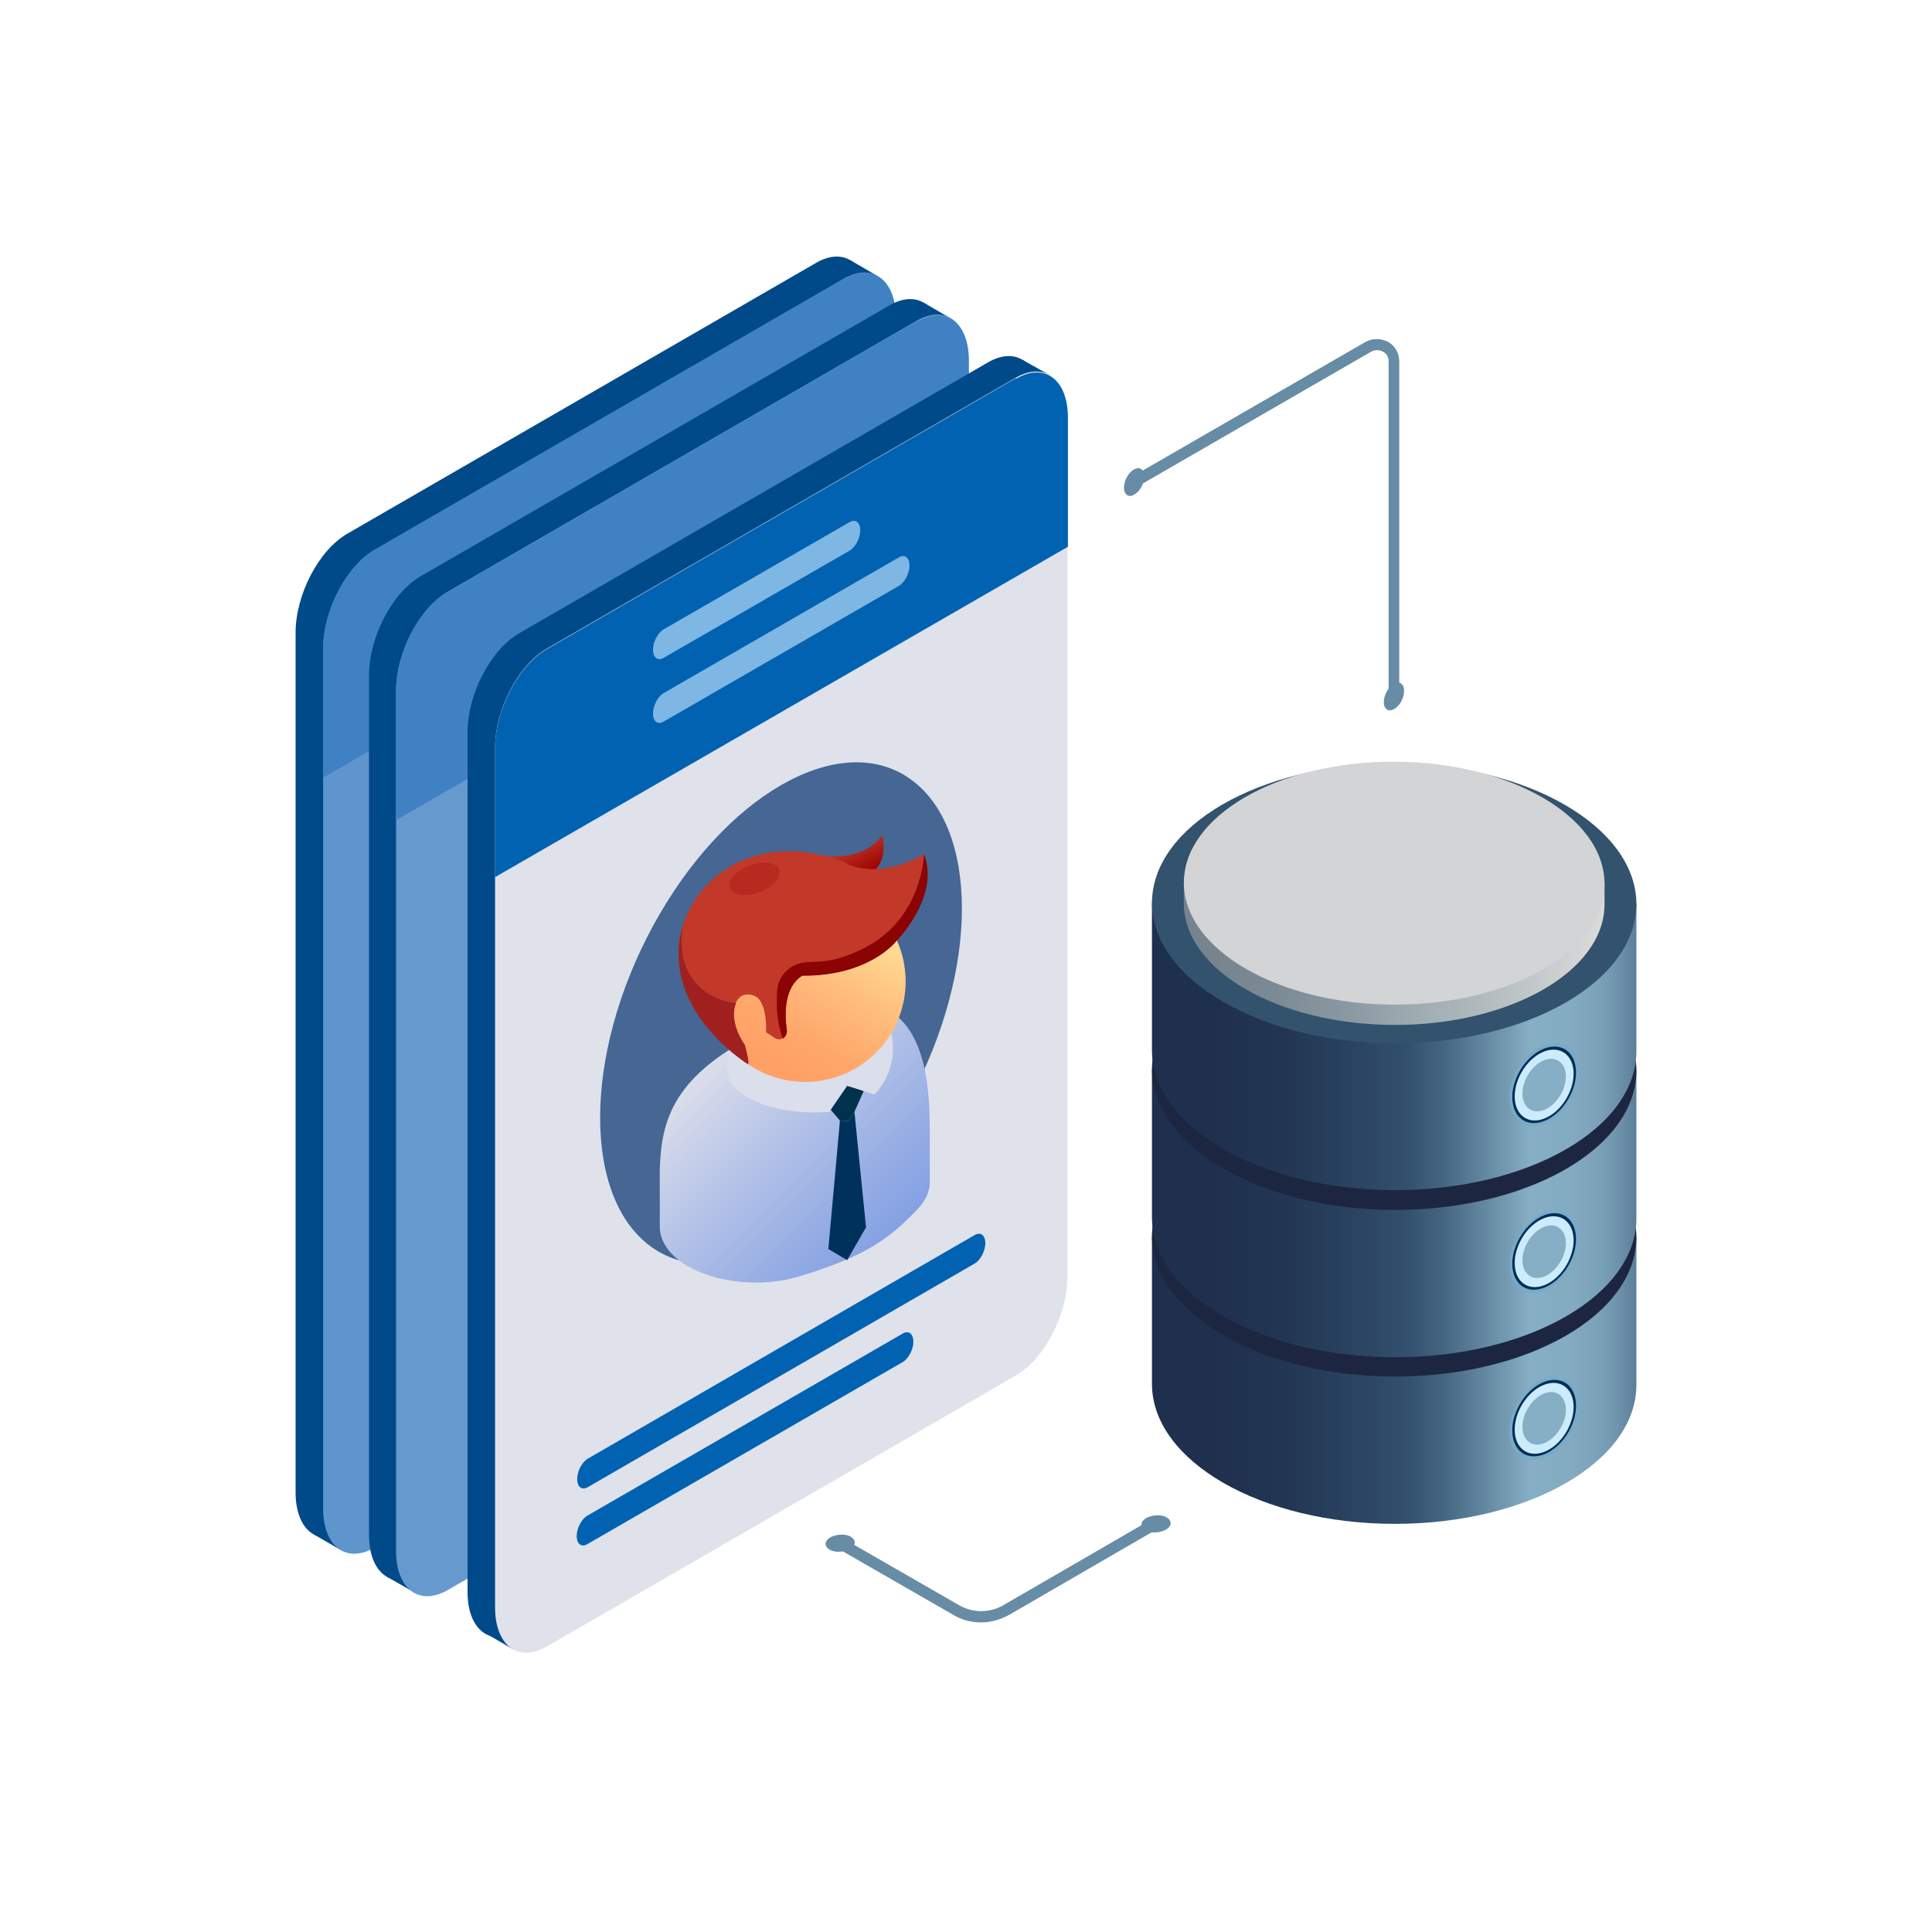 <?xml version="1.0" encoding="UTF-8"?>
<svg xmlns="http://www.w3.org/2000/svg" xmlns:xlink="http://www.w3.org/1999/xlink" version="1.1" viewBox="0 0 40 40">
  <defs>
    <style>
      .cls-1 {
        fill: #00314d;
      }

      .cls-1, .cls-2, .cls-3, .cls-4, .cls-5, .cls-6, .cls-7, .cls-8, .cls-9, .cls-10, .cls-11, .cls-12, .cls-13, .cls-14, .cls-15, .cls-16, .cls-17, .cls-18, .cls-19, .cls-20, .cls-21, .cls-22, .cls-23, .cls-24, .cls-25, .cls-26, .cls-27, .cls-28, .cls-29, .cls-30, .cls-31 {
        stroke-width: 0px;
      }

      .cls-2 {
        fill: #678ca5;
      }

      .cls-3 {
        fill: #dbdeeb;
      }

      .cls-4 {
        fill: #77abc7;
      }

      .cls-5 {
        fill: #ccecfd;
      }

      .cls-6 {
        fill: #b82a1f;
        mix-blend-mode: screen;
      }

      .cls-7 {
        fill: #d3d4d5;
      }

      .cls-8 {
        fill: #7eb7e3;
      }

      .cls-9 {
        fill: #1d2640;
      }

      .cls-10 {
        fill: url(#linear-gradient);
      }

      .cls-11 {
        fill: #86aec5;
      }

      .cls-12 {
        fill: #00315c;
      }

      .cls-13 {
        fill: #dfe2eb;
      }

      .cls-14 {
        fill: #0162b2;
      }

      .cls-15 {
        fill: #32526d;
      }

      .cls-16 {
        fill: #014a89;
      }

      .cls-17 {
        fill: #c2392a;
      }

      .cls-18 {
        fill: #5e95cd;
      }

      .cls-19 {
        fill: #a0201f;
      }

      .cls-20 {
        fill: url(#linear-gradient-4);
      }

      .cls-21 {
        fill: url(#linear-gradient-2);
      }

      .cls-22 {
        fill: url(#linear-gradient-3);
      }

      .cls-23 {
        fill: url(#linear-gradient-8);
      }

      .cls-24 {
        fill: url(#linear-gradient-7);
      }

      .cls-25 {
        fill: url(#linear-gradient-5);
      }

      .cls-26 {
        fill: url(#linear-gradient-6);
      }

      .cls-27 {
        fill: #002e57;
      }

      .cls-32 {
        isolation: isolate;
      }

      .cls-28 {
        fill: #466693;
      }

      .cls-29 {
        fill: #4081c4;
      }

      .cls-30 {
        fill: #8b0302;
      }

      .cls-31 {
        fill: #669acf;
      }
    </style>
    <linearGradient id="linear-gradient" x1="-5907.6" y1="25.65" x2="-5903.93" y2="21.98" gradientTransform="translate(-5889.22) rotate(-180) scale(1 -1)" gradientUnits="userSpaceOnUse">
      <stop offset="0" stop-color="#84a1e3"/>
      <stop offset=".51" stop-color="#aebee6"/>
      <stop offset="1" stop-color="#dbdeeb"/>
    </linearGradient>
    <linearGradient id="linear-gradient-2" x1="-3274.94" y1="4251.09" x2="-3274.23" y2="4250.3" gradientTransform="translate(-7070.03 -795.54) rotate(150) scale(1 -1) skewX(-30)" gradientUnits="userSpaceOnUse">
      <stop offset="0" stop-color="#9c0000"/>
      <stop offset=".59" stop-color="#b72a1e"/>
      <stop offset="1" stop-color="#cd4a36"/>
    </linearGradient>
    <linearGradient id="linear-gradient-3" x1="-5904.84" y1="22.12" x2="-5906.92" y2="18.52" gradientTransform="translate(-5889.22) rotate(-180) scale(1 -1)" gradientUnits="userSpaceOnUse">
      <stop offset=".07" stop-color="#ffa066"/>
      <stop offset=".26" stop-color="#ffa76b"/>
      <stop offset=".56" stop-color="#ffbd7c"/>
      <stop offset=".86" stop-color="#ffd992"/>
    </linearGradient>
    <linearGradient id="linear-gradient-4" x1="-5907.09" y1="18.16" x2="-5906.67" y2="17.34" gradientTransform="translate(-5889.22) rotate(-180) scale(1 -1)" xlink:href="#linear-gradient-2"/>
    <linearGradient id="linear-gradient-5" x1="23.85" y1="28.58" x2="33.88" y2="28.58" gradientUnits="userSpaceOnUse">
      <stop offset=".13" stop-color="#1f304e"/>
      <stop offset=".27" stop-color="#223653"/>
      <stop offset=".45" stop-color="#2c4764"/>
      <stop offset=".53" stop-color="#32516e"/>
      <stop offset=".6" stop-color="#446580"/>
      <stop offset=".73" stop-color="#7399b1"/>
      <stop offset=".78" stop-color="#86aec5"/>
      <stop offset=".86" stop-color="#83abc2"/>
      <stop offset=".92" stop-color="#7ca2ba"/>
      <stop offset=".96" stop-color="#6f94ad"/>
      <stop offset="1" stop-color="#5c7f99"/>
      <stop offset="1" stop-color="#5c7f99"/>
    </linearGradient>
    <linearGradient id="linear-gradient-6" y1="25.12" y2="25.12" xlink:href="#linear-gradient-5"/>
    <linearGradient id="linear-gradient-7" y1="21.67" y2="21.67" xlink:href="#linear-gradient-5"/>
    <linearGradient id="linear-gradient-8" x1="24.51" y1="18.7" x2="33.22" y2="18.7" gradientUnits="userSpaceOnUse">
      <stop offset=".07" stop-color="#76848f"/>
      <stop offset=".22" stop-color="#7b8a94"/>
      <stop offset=".41" stop-color="#8c9ba3"/>
      <stop offset=".52" stop-color="#9aa9af"/>
      <stop offset=".69" stop-color="#aeb8bc"/>
      <stop offset=".98" stop-color="#d9d9d9"/>
    </linearGradient>
  </defs>
  <g class="cls-32">
    <g id="Layer_1" data-name="Layer 1">
      <g>
        <path class="cls-2" d="M20.31,33.59c-.2,0-.4-.05-.58-.16l-2.4-1.38.12-.2,2.4,1.38c.29.17.64.17.93,0l3.09-1.79.12.2-3.09,1.79c-.18.1-.38.16-.58.16Z"/>
        <path class="cls-2" d="M17.6,32.07c-.13.07-.32.08-.43.01s-.1-.18.02-.25c.13-.07.32-.08.43-.01.11.07.1.18-.02.25Z"/>
        <path class="cls-2" d="M24.14,31.67c-.13.07-.32.08-.43.01s-.1-.18.02-.25c.13-.07.32-.08.43-.01s.1.18-.02.25Z"/>
        <g>
          <path class="cls-2" d="M28.98,14.42h-.23v-6.94c0-.09-.04-.16-.12-.2-.07-.04-.16-.04-.24,0l-4.85,2.8-.12-.2,4.85-2.8c.15-.08.32-.08.47,0,.15.08.23.24.23.41v6.94Z"/>
          <path class="cls-2" d="M23.69,9.86c0,.15-.09.32-.21.38-.11.07-.21,0-.21-.14s.09-.32.21-.38c.11-.07.21,0,.21.14Z"/>
          <path class="cls-2" d="M29.07,14.3c0,.15-.09.32-.21.38-.11.07-.21,0-.21-.14s.09-.32.21-.38c.11-.07.21,0,.21.14Z"/>
        </g>
        <g>
          <g>
            <path class="cls-16" d="M16.9,26.1l-9.71,5.61c-.59.34-1.07-.02-1.07-.81V13.1c0-.79.48-1.71,1.07-2.05l9.71-5.61c.59-.34,1.07.02,1.07.81v17.8c0,.79-.48,1.71-1.07,2.05Z"/>
            <polygon class="cls-16" points="7.07 32.1 6.5 31.77 17.61 5.39 18.16 5.71 7.07 32.1"/>
            <g>
              <path class="cls-18" d="M17.47,26.43l-9.71,5.61c-.59.34-1.07-.02-1.07-.81V13.43c0-.79.48-1.71,1.07-2.05l9.71-5.61c.59-.34,1.07.02,1.07.81v17.8c0,.79-.48,1.71-1.07,2.05Z"/>
              <path class="cls-29" d="M17.47,5.77l-9.71,5.61c-.59.34-1.07,1.26-1.07,2.05v2.67l11.86-6.84v-2.67c0-.79-.48-1.15-1.07-.81Z"/>
            </g>
          </g>
          <g>
            <path class="cls-16" d="M18.42,26.98l-9.71,5.61c-.59.34-1.07-.02-1.07-.81V13.98c0-.79.48-1.71,1.07-2.05l9.71-5.61c.59-.34,1.07.02,1.07.81v17.8c0,.79-.48,1.71-1.07,2.05Z"/>
            <polygon class="cls-16" points="8.58 32.97 8.02 32.65 19.13 6.27 19.68 6.59 8.58 32.97"/>
            <g>
              <path class="cls-31" d="M18.98,27.31l-9.71,5.61c-.59.34-1.07-.02-1.07-.81V14.3c0-.79.48-1.71,1.07-2.05l9.71-5.61c.59-.34,1.07.02,1.07.81v17.8c0,.79-.48,1.71-1.07,2.05Z"/>
              <path class="cls-29" d="M18.98,6.65l-9.71,5.61c-.59.34-1.07,1.26-1.07,2.05v2.67l11.86-6.84v-2.67c0-.79-.48-1.15-1.07-.81Z"/>
            </g>
          </g>
          <g>
            <g>
              <path class="cls-16" d="M20.46,28.16l-9.71,5.61c-.59.34-1.07-.02-1.07-.81V15.16c0-.79.48-1.71,1.07-2.05l9.71-5.61c.59-.34,1.07.02,1.07.81v17.8c0,.79-.48,1.71-1.07,2.05Z"/>
              <polygon class="cls-16" points="10.63 34.15 10.06 33.82 21.17 7.45 21.72 7.76 10.63 34.15"/>
              <g>
                <path class="cls-13" d="M21.03,28.48l-9.71,5.61c-.59.34-1.07-.02-1.07-.81V15.48c0-.79.48-1.71,1.07-2.05l9.71-5.61c.59-.34,1.07.02,1.07.81v17.8c0,.79-.48,1.71-1.07,2.05Z"/>
                <path class="cls-14" d="M21.03,7.83l-9.71,5.61c-.59.34-1.07,1.26-1.07,2.05v2.67l11.86-6.84v-2.67c0-.79-.48-1.15-1.07-.81Z"/>
                <g>
                  <path class="cls-14" d="M20.18,26.16l-8.01,4.63c-.12.07-.22,0-.22-.17h0c0-.16.1-.35.22-.42l8.01-4.63c.12-.07.22,0,.22.17h0c0,.16-.1.35-.22.42Z"/>
                  <path class="cls-14" d="M18.69,28.2l-6.53,3.77c-.12.07-.22,0-.22-.17h0c0-.16.1-.35.22-.42l6.53-3.77c.12-.07.22,0,.22.17h0c0,.16-.1.35-.22.42Z"/>
                  <path class="cls-8" d="M17.59,11.4l-3.85,2.22c-.12.07-.22,0-.22-.17h0c0-.16.1-.35.22-.42l3.85-2.22c.12-.07.22,0,.22.17h0c0,.16-.1.35-.22.42Z"/>
                  <path class="cls-8" d="M18.61,12.13l-4.87,2.81c-.12.07-.22,0-.22-.17h0c0-.16.1-.35.22-.42l4.87-2.81c.12-.07.22,0,.22.17h0c0,.16-.1.35-.22.42Z"/>
                </g>
                <path class="cls-28" d="M18.82,22.78c-1.46,2.69-3.84,4.06-5.3,3.06s-1.46-3.98,0-6.67,3.84-4.06,5.3-3.06c1.46,1,1.46,3.98,0,6.67Z"/>
              </g>
            </g>
            <g>
              <path class="cls-10" d="M13.66,25.41c0-.18,0-1.01,0-1.19.03-1.04.28-1.97,2.15-2.88,0,0,.15.06,0,0,3.44-1.84,3.44,1.05,3.44,2.18s0,.96,0,.96h0c0,.18-.08.36-.23.53-.66.71-1.22,1.03-2.45,1.41-.76.24-1.71.15-2.32-.2h-.01c-.38-.23-.58-.52-.58-.82h0Z"/>
              <g>
                <polygon class="cls-1" points="17.54 22.48 17.89 22.57 17.69 23.02 17.56 23.21 17.39 23.2 17.16 22.93 17.54 22.48"/>
                <polygon class="cls-12" points="17.56 23.21 17.39 23.2 17.15 25.86 17.54 26.09 17.93 25.41 17.69 23.02 17.56 23.21"/>
              </g>
              <path class="cls-3" d="M17.54,22.21v.27l-.37.54s-1.11.12-1.84-.39c-.73-.51.21-1.61.21-1.61l1.99,1.18Z"/>
              <path class="cls-3" d="M17.46,21.82l.08.39v.27l.56.18s.86-.77.02-2.01c-.8.32-.66,1.17-.66,1.17Z"/>
              <path class="cls-21" d="M16.43,21.89c.29-.09.52-.22.67-.39.1-.1.06-.23-.08-.31h0c-.14-.08-.36-.1-.54-.05-.29.09-.52.22-.67.39-.1.1-.06.23.08.31h0c.14.08.36.1.54.05Z"/>
              <g>
                <circle class="cls-22" cx="16.67" cy="20.32" r="2.08"/>
                <path class="cls-20" d="M16.79,17.67c1.13.25,1.47-.38,1.47-.38,0,0,.23.78-.53.89-.75.1-.94-.51-.94-.51Z"/>
                <path class="cls-17" d="M17.52,17.88c.75.34,1.6-.19,1.6-.19.34.88-.56,1.79-.56,1.79,0,0-.55.73-1.95.72-.37.23-.37.77-.32,1.13.02.14-.13.24-.25.16l-.18-.12s.04-.66-.26-.76c-.4-.14-.59.43-.18,1.02.11.43.06.39.06.39,0,0-1.43-.88-1.43-2.27s1.48-2.68,3.48-1.88Z"/>
                <path class="cls-19" d="M15.24,20.77c-.81-.1-1.27-.76-1.09-1.63-.07.2-.1.41-.1.62,0,1.39,1.43,2.27,1.43,2.27,0,0,.06.04-.06-.39-.23-.34-.27-.67-.18-.87Z"/>
                <path class="cls-30" d="M18.56,19.48s-.55.73-1.95.72c-.37.23-.37.77-.32,1.13.01.07-.03.14-.08.17-.13-.32-.14-.69-.12-1,.03-.32.29-.56.61-.58.3-.01.61,0,1.19-.29,1.22-.62,1.24-1.95,1.24-1.95.34.88-.56,1.79-.56,1.79Z"/>
              </g>
              <path class="cls-6" d="M15.11,18.39c.06.15.33.19.62.08.28-.11.46-.32.4-.47-.06-.15-.33-.19-.62-.08-.28.11-.46.32-.4.47Z"/>
            </g>
          </g>
        </g>
        <g>
          <g>
            <g>
              <path class="cls-25" d="M23.85,25.6v3.05c0,1.6,2.26,2.9,5.03,2.9,2.77,0,5.01-1.29,5-2.89v-3.05l-10.03-.02Z"/>
              <path class="cls-9" d="M28.88,28.5c-2.77,0-5.02-1.31-5.03-2.9,0-1.6,2.23-2.89,5-2.89,2.77,0,5.02,1.31,5.03,2.9,0,1.6-2.23,2.89-5,2.89Z"/>
            </g>
            <g>
              <path class="cls-4" d="M32.69,29.09c0,.45-.32.94-.72,1.09-.4.15-.72-.09-.72-.54,0-.45.32-.94.72-1.09.4-.15.72.09.72.54Z"/>
              <path class="cls-27" d="M32.63,29.11c0,.41-.3.86-.66,1-.37.14-.66-.08-.66-.5,0-.41.3-.86.66-1,.37-.14.66.08.66.5Z"/>
              <path class="cls-5" d="M32.58,29.13c0,.38-.27.8-.61.93-.34.13-.61-.08-.61-.46,0-.38.27-.8.61-.93.34-.13.61.08.61.46Z"/>
              <path class="cls-11" d="M32.42,29.19c0,.28-.2.59-.45.69-.25.1-.45-.06-.45-.34,0-.28.2-.59.45-.69.25-.1.45.06.45.34Z"/>
            </g>
          </g>
          <g>
            <g>
              <path class="cls-26" d="M23.85,22.15v3.05c0,1.6,2.26,2.9,5.03,2.9,2.77,0,5.01-1.29,5-2.89v-3.05l-10.03-.02Z"/>
              <path class="cls-9" d="M28.88,25.05c-2.77,0-5.02-1.31-5.03-2.9,0-1.6,2.23-2.89,5-2.89,2.77,0,5.02,1.31,5.03,2.9,0,1.6-2.23,2.89-5,2.89Z"/>
            </g>
            <g>
              <path class="cls-24" d="M23.85,18.69v3.05c0,1.6,2.26,2.9,5.03,2.9,2.77,0,5.01-1.29,5-2.89v-3.05l-10.03-.02Z"/>
              <g>
                <path class="cls-4" d="M32.69,22.18c0,.45-.32.94-.72,1.09-.4.15-.72-.09-.72-.54,0-.45.32-.94.72-1.09.4-.15.72.09.72.54Z"/>
                <path class="cls-27" d="M32.63,22.21c0,.41-.3.86-.66,1-.37.14-.66-.08-.66-.5,0-.41.3-.86.66-1,.37-.14.66.08.66.5Z"/>
                <path class="cls-5" d="M32.58,22.23c0,.38-.27.8-.61.93-.34.13-.61-.08-.61-.46,0-.38.27-.8.61-.93.34-.13.61.08.61.46Z"/>
                <path class="cls-11" d="M32.42,22.29c0,.28-.2.59-.45.69-.25.1-.45-.06-.45-.34,0-.28.2-.59.45-.69.25-.1.45.06.45.34Z"/>
              </g>
              <path class="cls-15" d="M28.88,21.6c-2.77,0-5.02-1.31-5.03-2.9,0-1.6,2.23-2.89,5-2.89,2.77,0,5.02,1.31,5.03,2.9,0,1.6-2.23,2.89-5,2.89Z"/>
              <path class="cls-23" d="M33.03,18.29c-.55-1.03-2.21-2.1-4.18-2.1-1.96,0-3.62,1.06-4.16,2.09h-.18s0,.42,0,.42c0,1.39,1.96,2.52,4.37,2.52,2.4,0,4.35-1.12,4.34-2.51v-.42h-.19Z"/>
              <path class="cls-7" d="M28.88,20.8c-2.4,0-4.36-1.13-4.37-2.52,0-1.39,1.94-2.51,4.34-2.51,2.4,0,4.36,1.13,4.37,2.52,0,1.39-1.94,2.51-4.34,2.51Z"/>
            </g>
            <g>
              <path class="cls-4" d="M32.69,25.64c0,.45-.32.94-.72,1.09-.4.15-.72-.09-.72-.54,0-.45.32-.94.72-1.09.4-.15.72.09.72.54Z"/>
              <path class="cls-27" d="M32.63,25.66c0,.41-.3.86-.66,1-.37.14-.66-.08-.66-.5,0-.41.3-.86.66-1,.37-.14.66.08.66.5Z"/>
              <path class="cls-5" d="M32.58,25.68c0,.38-.27.8-.61.93-.34.13-.61-.08-.61-.46,0-.38.27-.8.61-.93.34-.13.61.08.61.46Z"/>
              <path class="cls-11" d="M32.42,25.74c0,.28-.2.59-.45.69-.25.1-.45-.06-.45-.34,0-.28.2-.59.45-.69.25-.1.45.06.45.34Z"/>
            </g>
          </g>
        </g>
      </g>
    </g>
  </g>
</svg>
